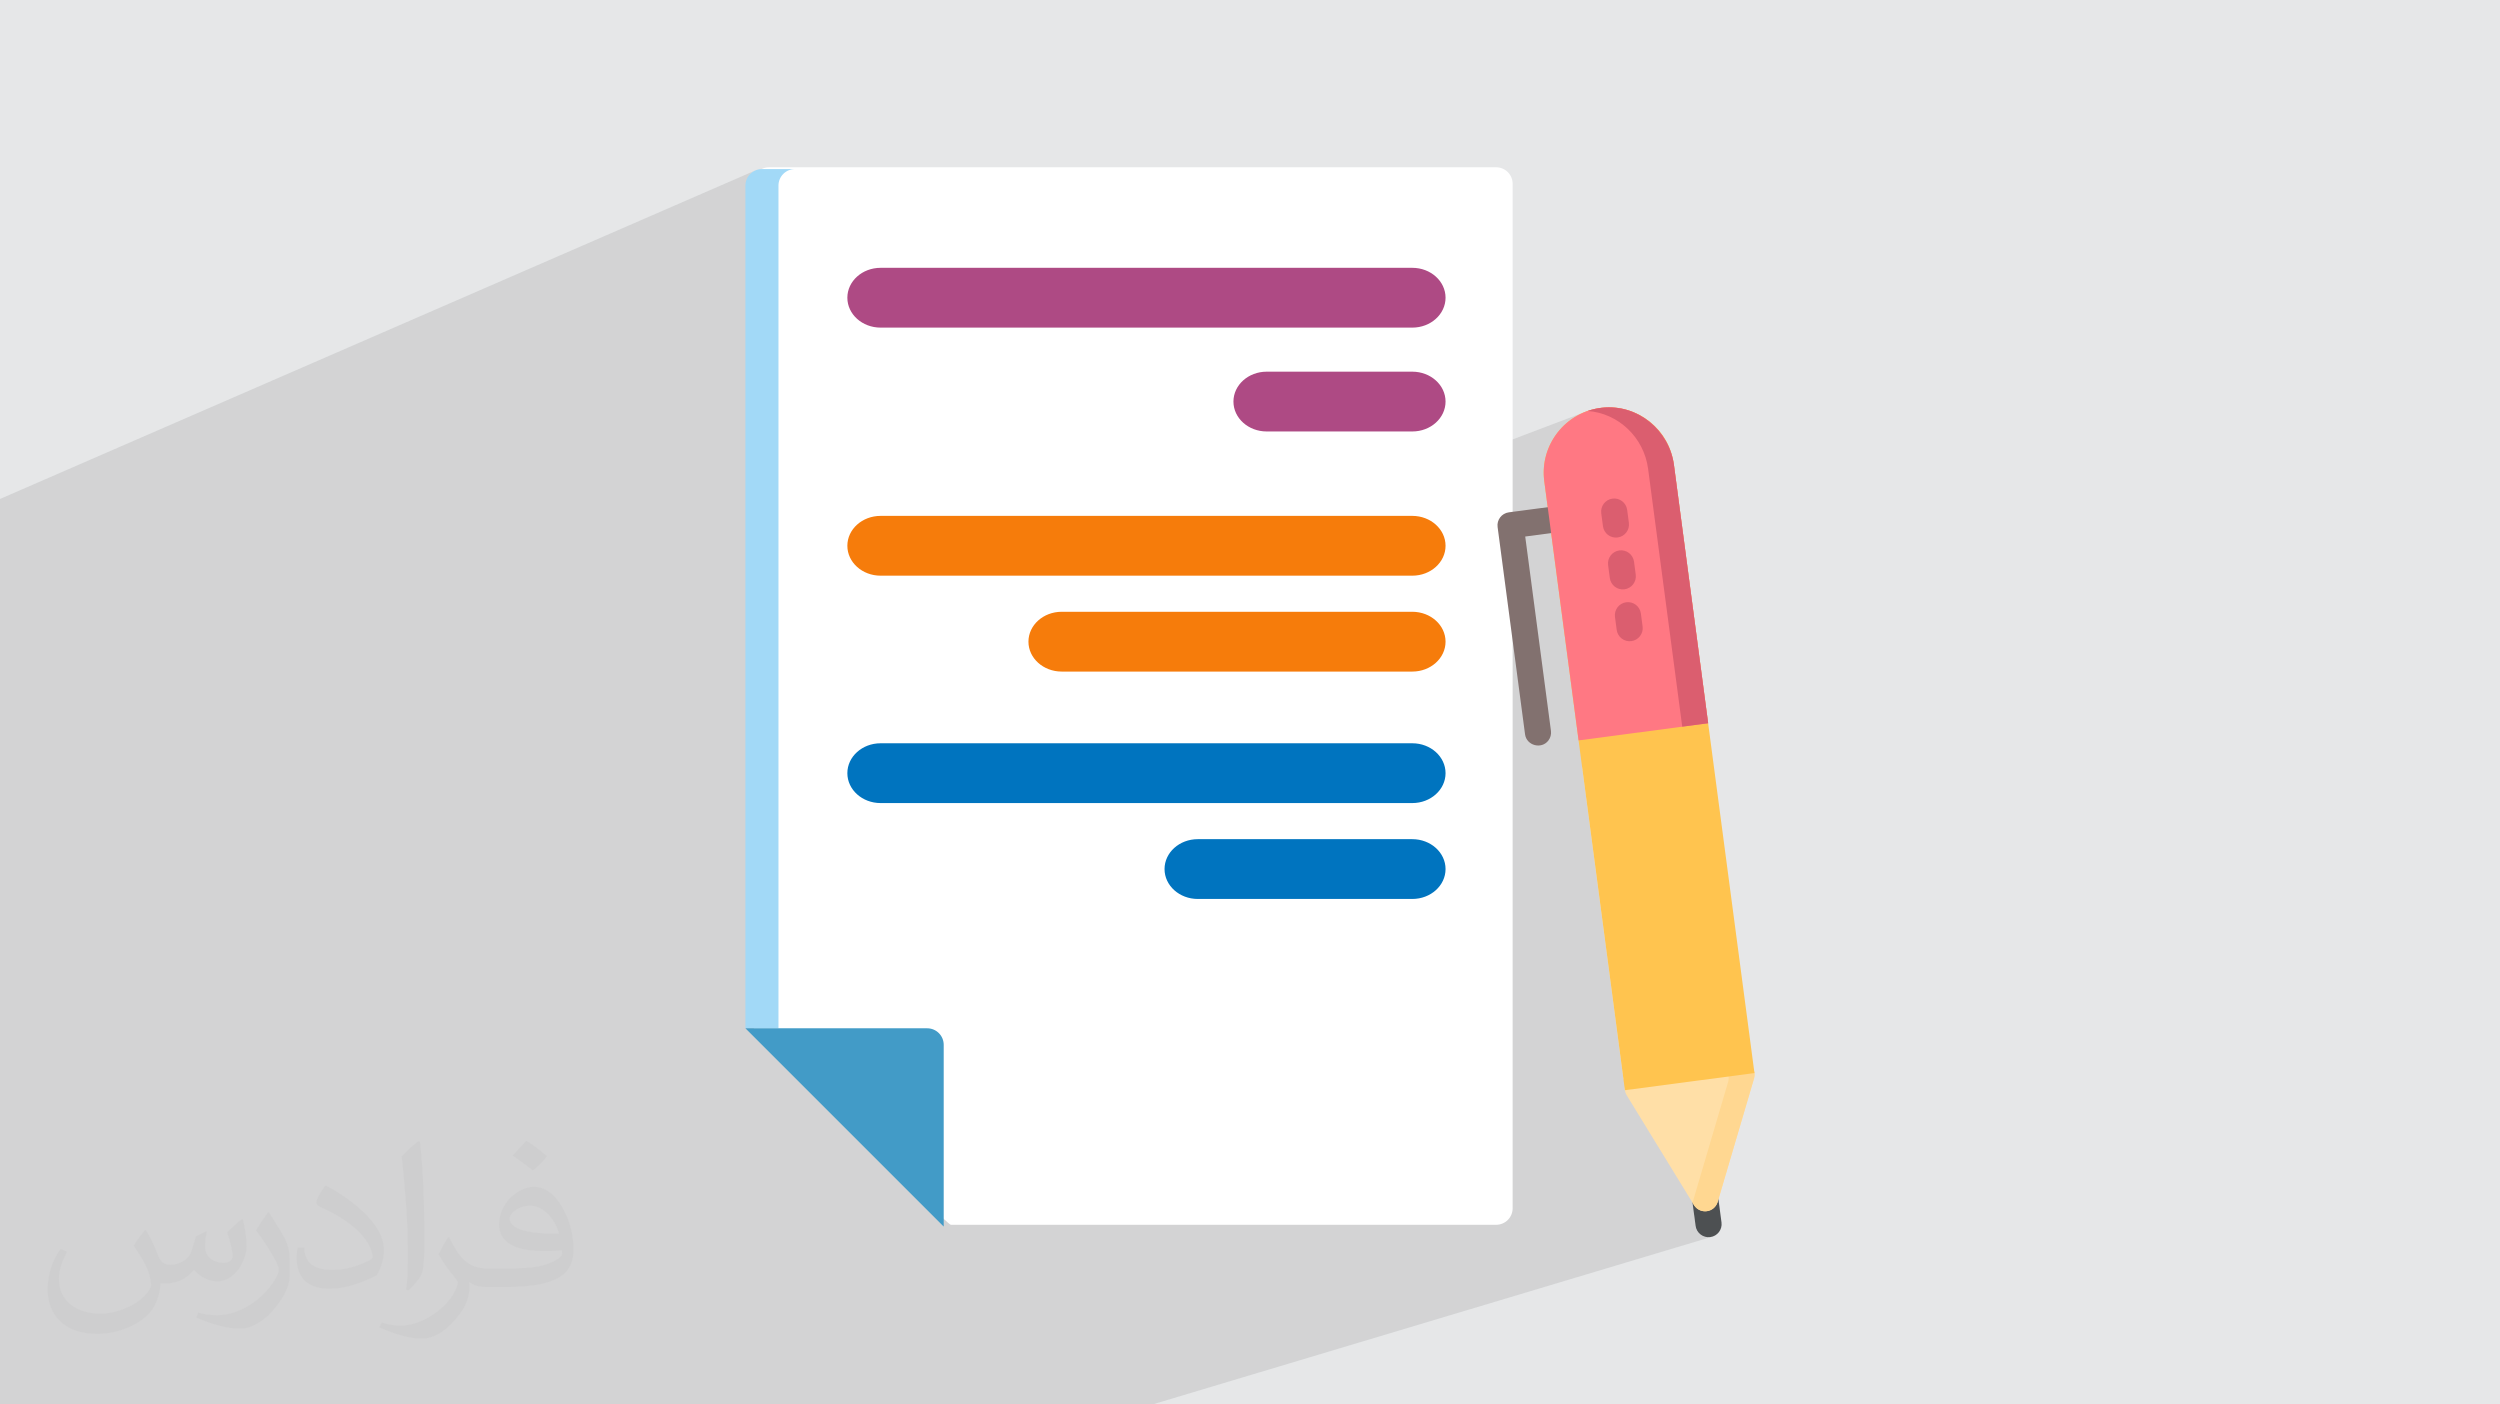 <?xml version="1.0" encoding="UTF-8"?>
<!DOCTYPE svg PUBLIC "-//W3C//DTD SVG 1.0//EN" "http://www.w3.org/TR/2001/REC-SVG-20010904/DTD/svg10.dtd">
<!-- Creator: CorelDRAW -->
<svg xmlns="http://www.w3.org/2000/svg" xml:space="preserve" width="94.192mm" height="52.917mm" version="1.0" style="shape-rendering:geometricPrecision; text-rendering:geometricPrecision; image-rendering:optimizeQuality; fill-rule:evenodd; clip-rule:evenodd"
viewBox="0 0 9404.92 5283.66"
 xmlns:xlink="http://www.w3.org/1999/xlink"
 xmlns:xodm="http://www.corel.com/coreldraw/odm/2003">
 <defs>
  <style type="text/css">
   <![CDATA[
    .fil6 {fill:#AE4A84;fill-rule:nonzero}
    .fil4 {fill:#A2D9F7;fill-rule:nonzero}
    .fil8 {fill:#0074BF;fill-rule:nonzero}
    .fil5 {fill:#429BC7;fill-rule:nonzero}
    .fil9 {fill:#4D5052;fill-rule:nonzero}
    .fil13 {fill:#82716F;fill-rule:nonzero}
    .fil15 {fill:#DB5E6F;fill-rule:nonzero}
    .fil7 {fill:#F67C0B;fill-rule:nonzero}
    .fil14 {fill:#FF7883;fill-rule:nonzero}
    .fil12 {fill:#FFC44F;fill-rule:nonzero}
    .fil11 {fill:#FFD791;fill-rule:nonzero}
    .fil10 {fill:#FFDFA7;fill-rule:nonzero}
    .fil3 {fill:white;fill-rule:nonzero}
    .fil2 {fill:#373435;fill-opacity:0.031}
    .fil1 {fill:#2B2A29;fill-opacity:0.102}
    .fil0 {fill:#E6E7E8}
   ]]>
  </style>
 </defs>
 <g id="Layer_x0020_1">
  <polygon class="fil0" points="-0,0 9404.92,0 9404.92,5283.66 -0,5283.66 "/>
  <path class="fil1" d="M-0 4948.41l0 -59.78 0 -7.33 0 -22.09 0 -8.19 0 -2.48 0 -15.76 0 -18.1 0 -35.55 0 -33.89 0 -7.38 0 -58.76 0 -77.43 0 -1 0 -52.75 0 -43.46 0 -35.03 0 -16.77 0 -24.61 0 -1.03 0 -40.16 0 -12.86 0 -43.51 0 -34.93 0 -41.35 0 -1.09 0 -3.18 0 -50.1 0 -28.39 0 -1.1 0 -14.09 0 -15.61 0 -0.58 0 -18.6 0 -32.32 0 -12.43 0 -1.85 0 -33.22 0 -9.85 0 -8.52 0 -38.05 0 -48.26 0 -118.23 0 -2.76 0 -4.24 0 -0.11 0 -0.07 0 -4.21 0 -137.35 0 -64.31 0 -139.35 0 -134.87 0 -52.71 0 -9.14 0 -1.83 0 -17.06 0 -9.52 0 -113.82 0 -728.75 0 -10.6 0 -456.04 0 -5.16 0 -7.54 0 -4.56 0 -33.13 0 -4.58 2842.22 -1236.17 -10.55 5.73 -9.21 7.59 -0.29 0.36 46.88 -20.39 -10.56 5.73 -9.2 7.6 -7.6 9.2 -5.73 10.55 -3.61 11.67 -1.27 12.52 0 8.15 135.46 -58.72 11.67 -3.61 12.53 -1.27 -159.67 69.2 0 493.14 433 -181.96 11.49 -3.78 11.98 -2.77 12.41 -1.71 12.78 -0.58 2000.34 0 12.78 0.58 12.41 1.71 11.98 2.77 11.49 3.78 10.92 4.74 10.31 5.63 9.62 6.47 8.89 7.26 8.07 7.99 7.2 8.67 6.26 9.27 5.26 9.84 4.2 10.33 3.09 10.77 1.89 11.16 0.65 11.5 -0.65 11.5 -1.89 11.16 -3.09 10.78 -4.2 10.32 -5.26 9.84 -6.26 9.28 -7.2 8.66 -8.07 7.99 -8.89 7.26 -9.62 6.47 -10.31 5.64 -10.92 4.73 -444.12 174.6 395.45 0 12.78 0.58 12.41 1.71 11.98 2.77 11.49 3.78 10.92 4.74 10.31 5.63 9.62 6.47 8.89 7.26 8.07 7.99 7.2 8.67 6.26 9.27 5.26 9.84 4.2 10.33 3.09 10.77 1.89 11.16 0.65 11.5 -0.65 11.5 -1.89 11.16 -3.09 10.78 -4.2 10.32 -5.26 9.84 -6.26 9.28 -7.2 8.66 -8.07 7.99 -8.89 7.26 -9.62 6.47 -10.31 5.64 -10.92 4.73 -851.35 326.41 421.6 0 1040.55 -394.71 -3.11 1.26 3.26 -1.24 2.65 -0.88 1.93 -0.73 -1.84 0.7 3.74 -1.24 6.57 -1.98 6.65 -1.81 6.73 -1.63 6.81 -1.45 6.89 -1.26 6.96 -1.06 7.04 -0.87 24.84 -1.41 24.38 1.11 23.8 3.52 23.1 5.82 22.25 8 21.28 10.07 20.18 12.03 18.95 13.88 17.6 15.6 16.11 17.22 14.49 18.72 12.75 20.11 10.87 21.38 8.88 22.55 6.74 23.59 4.47 24.52 128.46 970.23 -474.17 164.37 155.6 1175.31 41.63 -13.18 -5.81 1.93 -5.48 2.61 -5.1 3.26 -4.67 3.85 -4.16 4.41 -3.62 4.93 -3.01 5.41 -2.31 5.74 -1.55 5.92 -0.81 6.02 -0.05 6.05 0.44 3.85 63.46 -8.41 271.17 -85.49 6.18 -0.43 6.11 0.35 5.97 1.1 5.77 1.81 5.51 2.51 5.18 3.19 4.77 3.81 4.31 4.44 3.72 4.94 3.04 5.31 2.34 5.6 1.63 5.83 0.58 3.83 97.56 -12.92 -98.52 30.87 -0.54 2.39 -116.53 395.44 13.83 -4.21 -8.78 4.05 -6.37 4.64 -16.08 54.54 5.45 8.9 4.2 5.85 4.93 5.09 0 0.01 5.55 4.28 0 0.01 6.08 3.43 0 0.01 6.51 2.55 6.84 1.61 7.06 0.62 7.19 -0.41 0.01 -0.01 6.94 -1.44 0.11 -0.03 0 0.01 -54.66 16.51 5.32 40.15 2.29 9.7 4.05 8.77 5.58 7.69 6.91 6.42 8 4.99 8.88 3.39 9.53 1.63 9.95 -0.31 4.95 -0.91 4.74 -1.38 -2108.97 632.02 -1.97 0 -185.61 0 -130.71 0 -0.04 0 -2.03 0 -0.03 0 -117.14 0 -32.66 0 -33.29 0 -132.38 0 -265.91 0 -7.94 0 -796.87 0 -6.41 0 -134.62 0 -59.41 0 -28.2 0 -33.49 0 -75.32 0 -46.71 0 -758.48 0 -5.77 0 -1479.71 0 0 -89.78 0 -67.2 0 -134.62 0 -43.65zm6491.35 -924.23l-148.33 46.65 0.02 0 148.31 -46.65z"/>
  <path class="fil2" d="M548.54 4627.69c17.95,27.21 29.6,53.36 40.96,82.43 8.45,16.91 12.93,48.09 52.57,48.09 11.61,0 28.28,-3.42 43.06,-11.61 16.63,-8.73 29.32,-21.94 35.94,-42l15.85 -53.36 38.57 -19.02 2.64 2.64c-5.27,20.09 -6.59,39.36 -6.59,54.43 0,44.63 38.57,61.56 69.22,61.56 17.95,0 34.09,-8.73 34.09,-25.11 0,-21.13 -8.98,-57.06 -20.62,-89.29 17.95,-17.95 35.94,-35.94 56.53,-50.47l3.17 1.6c8.98,38.04 14,75.56 14,100.66 0,24.57 -10.83,51.79 -19.81,69.49 -18.49,34.87 -51.25,62.62 -90.87,62.62 -30.1,0 -63.65,-15.07 -86.66,-43.06l-1.32 0c-21.66,26.96 -55.22,51.25 -108.86,51.25l-16.63 0c-2.64,35.41 -10.29,60.49 -21.94,82.95 -31.95,62.34 -126.81,106.47 -216.1,106.47 -124.17,0 -186.51,-71.59 -186.51,-166.96 0,-58.91 19.27,-113.6 48.88,-152.42l24.29 10.04c-18.49,35.41 -30.91,68.68 -30.91,101.45 0,89.29 72.66,131.83 156.4,131.83 77.68,0 173.83,-49.41 191.28,-106.72 -6.59,-62.62 -30.1,-91.93 -66.04,-148.99 10.83,-19.02 24.83,-38.04 42.28,-58.38l3.17 0 0 0 0 0 -0.02 -0.09zm1432.13 -336.04c26.15,16.39 51.79,35.66 76.87,57.85 -14,19.81 -31.45,37.79 -53.11,53.64 -25.11,-20.34 -50.19,-37.79 -75.84,-56.27 17.42,-19.55 34.62,-38.29 52.04,-55.22l0 0 0 0 0 0 0 0 0 0 0.03 0zm13.47 244.11c-42.28,0 -76.87,27.75 -76.87,48.34 0,44.13 84.53,57.85 185.72,57.31 -12.68,-51.79 -57.06,-105.68 -108.86,-105.68l0.01 0.03zm-94.86 236.19c54.96,0 103.04,-1.6 139.74,-10.83 40.96,-10.29 75.56,-30.91 75.56,-45.17 0,-3.7 0,-8.19 -1.32,-11.89 -22.98,2.11 -49.41,2.11 -72.38,2.11 -74.49,0 -131.55,-16.91 -154.02,-58.66 -5.55,-11.61 -9.51,-24.57 -9.51,-39.36 0,-40.43 17.42,-79.79 48.09,-107 25.61,-22.45 53.89,-36.44 82.67,-36.44 52.04,0 93.51,41.75 122.57,107.54 15.85,35.94 26.68,77.4 26.68,129.72 0,34.87 -9.51,64.19 -31.17,85.85 -40.43,39.11 -114.92,53.89 -229.04,53.89l-51.79 0 0 0 -13.47 0c-28.28,0 -48.62,-5.02 -64.72,-17.42l-2.64 0c0.79,6.59 1.32,12.93 1.32,19.02 0,25.61 -8.45,58.38 -25.61,84.53 -50.72,75.3 -105.68,108.04 -153.24,108.04 -48.09,0 -107,-18.49 -160.11,-42.54l9.51 -18.49c17.17,7.13 40.96,11.89 73.7,11.89 85.85,0 198.66,-82.43 212.66,-163 -3.17,-6.59 -8.98,-15.32 -17.17,-24.57 -25.11,-29.85 -40.96,-54.68 -55.75,-80.83 12.68,-25.11 24.29,-45.17 35.13,-63.4l4.49 -0.53c36.72,74.77 69.99,117.55 144.23,117.55l11.61 0 0 0 53.89 0 0 0 0 0 0 0 0 0 0 0 0.09 0.01zm-371.98 79c6.34,-34.34 6.87,-72.91 6.87,-108.86l0 -53.36c0,-99.6 -12.68,-244.36 -22.98,-338.68 17.95,-19.27 43.06,-42 62.87,-57.31l5.81 1.6c13.47,118.62 16.63,256 16.63,383.06 0,33.3 -1.32,65.79 -4.49,89.55 -1.85,30.1 -19.27,52.83 -56.53,87.7l-8.19 -3.7zm-382.8 -157.19c1.85,46.77 24.83,83.49 105.15,83.49 49.93,0 92.19,-12.93 138.96,-35.13 8.45,-3.7 12.93,-8.73 12.93,-12.93 0,-29.32 -22.45,-68.15 -60.23,-103.55 -36.72,-33.3 -85.34,-62.62 -130.76,-82.18 -15.6,-6.59 -20.62,-13.47 -20.62,-20.09 0,-13.47 17.95,-41.75 32.77,-62.09l5.02 -0.53c52.04,27.21 110.17,67.64 153.24,112.53 39.11,41.47 63.4,83.49 63.4,129.19 0,33.81 -10.29,65.51 -26.96,95.11 -57.06,28.79 -117.83,50.72 -178.06,50.72 -73.17,0 -123.1,-34.34 -123.1,-114.92 0,-8.73 0,-22.19 3.17,-39.64l25.11 0 0 0 0 0 0 0 0 0 0 0 -0.02 0zm-132.37 -132.9l45.45 73.45c16.63,27.21 32.23,56.81 32.23,103.55l0 59.7c0,48.34 -30.91,100.13 -80.83,151.38 -39.11,34.62 -73.7,49.41 -105.68,49.41 -47.55,0 -101.98,-14.79 -164.85,-41.75l7.13 -18.49c19.81,5.27 42.79,9.77 71.06,9.77 90.36,-0.53 182.8,-66.57 225.08,-147.15 5.02,-9.26 6.87,-17.95 6.87,-24.04 0,-9.26 -5.02,-19.55 -8.98,-28.79 -22.98,-43.31 -48.62,-82.95 -76.87,-119.68 14.79,-23.25 29.6,-45.7 45.7,-67.9l3.7 0.53 0 0 0 0 0 0 0 0 0 0 -0.02 0.01z"/>
  <g id="_1361243048368">
   <g>
    <g>
     <path class="fil3" d="M5628.34 629.3l-2735.1 0c-34.33,0 -62.17,27.84 -62.17,62.16l0 3170.24c0,16.49 729.46,745.94 745.94,745.94l2051.32 0c34.33,0 62.17,-27.84 62.17,-62.17l0 -3854.02c0,-34.32 -27.84,-62.16 -62.17,-62.16z"/>
     <path class="fil4" d="M2804.25 698.16l0 3170.23 124.32 0 0 -3170.23c0,-34.33 27.83,-62.17 62.17,-62.17l-124.33 0.01c-34.33,0 -62.16,27.83 -62.16,62.16z"/>
     <path class="fil5" d="M2804.25 3868.39l683.77 0c34.33,0 62.17,27.84 62.17,62.17l0 683.77 -745.94 -745.94z"/>
    </g>
    <path class="fil6" d="M5313.09 1232.47l-2000.34 0c-69.04,0 -125.02,-50.35 -125.02,-112.47 0,-62.12 55.98,-112.47 125.02,-112.47l2000.34 0c69.05,0 125.02,50.36 125.02,112.47 0,62.12 -55.98,112.47 -125.02,112.47z"/>
    <path class="fil6" d="M5313.09 1623.17l-547.89 0c-69.04,0 -125.02,-50.35 -125.02,-112.47 0,-62.12 55.98,-112.47 125.02,-112.47l547.89 0c69.05,0 125.02,50.36 125.02,112.47 0,62.12 -55.98,112.47 -125.02,112.47z"/>
    <path class="fil7" d="M5313.09 2165.68l-2000.34 0c-69.04,0 -125.02,-50.35 -125.02,-112.47 0,-62.12 55.98,-112.47 125.02,-112.47l2000.34 0c69.05,0 125.02,50.36 125.02,112.47 0,62.12 -55.98,112.47 -125.02,112.47z"/>
    <path class="fil7" d="M5313.09 2526.43l-1319.08 0c-69.04,0 -125.02,-50.35 -125.02,-112.47 0,-62.12 55.98,-112.47 125.02,-112.47l1319.08 0c69.05,0 125.02,50.36 125.02,112.47 0,62.12 -55.98,112.47 -125.02,112.47z"/>
    <path class="fil8" d="M5313.09 3021.12l-2000.34 0c-69.04,0 -125.02,-50.35 -125.02,-112.47 0,-62.12 55.98,-112.47 125.02,-112.47l2000.34 0c69.05,0 125.02,50.36 125.02,112.47 0,62.12 -55.98,112.47 -125.02,112.47z"/>
    <path class="fil8" d="M5313.09 3381.86l-807.11 0c-69.04,0 -125.02,-50.35 -125.02,-112.47 0,-62.12 55.98,-112.47 125.02,-112.47l807.11 0c69.05,0 125.02,50.36 125.02,112.47 0,62.12 -55.98,112.47 -125.02,112.47z"/>
   </g>
   <g>
    <path class="fil9" d="M6466.53 4635.09c-7.65,9.98 -19.11,17.05 -32.57,18.83 -26.92,3.56 -51.63,-15.36 -55.19,-42.28l-12.91 -97.48c-3.57,-26.92 15.37,-51.62 42.28,-55.2 26.92,-3.56 51.63,15.37 55.2,42.29l12.91 97.47c1.79,13.46 -2.06,26.37 -9.72,36.36z"/>
    <path class="fil10" d="M6117.18 4073.71c7.16,-15.03 21.43,-25.41 37.93,-27.6l389.92 -51.62c16.5,-2.19 32.98,4.12 43.8,16.76 10.82,12.65 14.51,29.91 9.81,45.87l-136.87 464.47c-5.5,18.64 -21.45,32.3 -40.71,34.85 -19.27,2.55 -38.22,-6.49 -48.38,-23.05l-253.04 -412.84c-8.7,-14.19 -9.63,-31.82 -2.47,-46.84z"/>
    <path class="fil11" d="M6501.16 4070.04c4.7,-15.96 1.02,-33.22 -9.81,-45.86 -10.82,-12.64 -27.31,-18.96 -43.81,-16.77l97.48 -12.91c16.51,-2.18 32.99,4.13 43.81,16.77 10.81,12.64 14.51,29.9 9.81,45.87l-136.88 464.47c-5.49,18.64 -21.44,32.29 -40.71,34.85 -19.26,2.55 -38.21,-6.49 -48.37,-23.06l-5.45 -8.89 133.93 -454.47z"/>
    <path class="fil12" d="M6020.95 1534.58c134.37,-17.79 258.17,77.06 275.96,211.43l303.3 2290.77 -487.4 64.53 -303.29 -2290.77c-17.8,-134.38 77.05,-258.17 211.43,-275.96z"/>
    <path class="fil13" d="M5824.94 2785.86c-26.15,34.13 -82.16,18.98 -87.77,-23.45l-103.25 -779.84c-3.55,-26.91 15.38,-51.62 42.29,-55.19l194.95 -25.81c26.92,-3.56 51.63,15.37 55.2,42.29 3.55,26.91 -15.38,51.62 -42.29,55.19l-146.23 19.36 96.8 731.1c1.79,13.46 -2.06,26.37 -9.71,36.35z"/>
    <path class="fil14" d="M6026.83 1533.87c133.46,-14.47 253.07,83.63 270.69,216.71l128.47 970.23 -487.4 64.53 -129.05 -974.8c-18.05,-136.32 79.83,-261.76 217.3,-276.67z"/>
    <path class="fil15" d="M5972.71 1546.05c17.17,-5.95 35.26,-10.14 54.13,-12.19 133.46,-14.47 253.07,83.63 270.69,216.72l128.46 970.23 -97.48 12.9 -128.46 -970.23c-15.69,-118.45 -112.2,-209.11 -227.34,-217.43z"/>
    <path class="fil15" d="M6118.06 2003.13c-7.66,9.99 -19.12,17.06 -32.58,18.84 -26.92,3.55 -51.63,-15.38 -55.19,-42.29l-6.45 -48.74c-3.55,-26.92 15.37,-51.62 42.3,-55.2 26.91,-3.56 51.62,15.37 55.19,42.29l6.45 48.74c1.78,13.47 -2.07,26.37 -9.72,36.35z"/>
    <path class="fil15" d="M6143.87 2198.09c-7.65,9.98 -19.11,17.05 -32.57,18.84 -26.92,3.56 -51.63,-15.37 -55.19,-42.29l-6.46 -48.74c-3.56,-26.92 15.37,-51.63 42.29,-55.2 26.92,-3.56 51.63,15.36 55.19,42.28l6.45 48.75c1.79,13.46 -2.05,26.36 -9.71,36.35z"/>
    <path class="fil15" d="M6169.68 2393.05c-7.65,9.99 -19.11,17.06 -32.57,18.84 -26.92,3.56 -51.63,-15.37 -55.2,-42.29l-6.45 -48.74c-3.55,-26.92 15.38,-51.62 42.3,-55.2 26.92,-3.55 51.63,15.37 55.19,42.29l6.45 48.74c1.78,13.47 -2.06,26.37 -9.72,36.35z"/>
   </g>
  </g>
 </g>
</svg>
